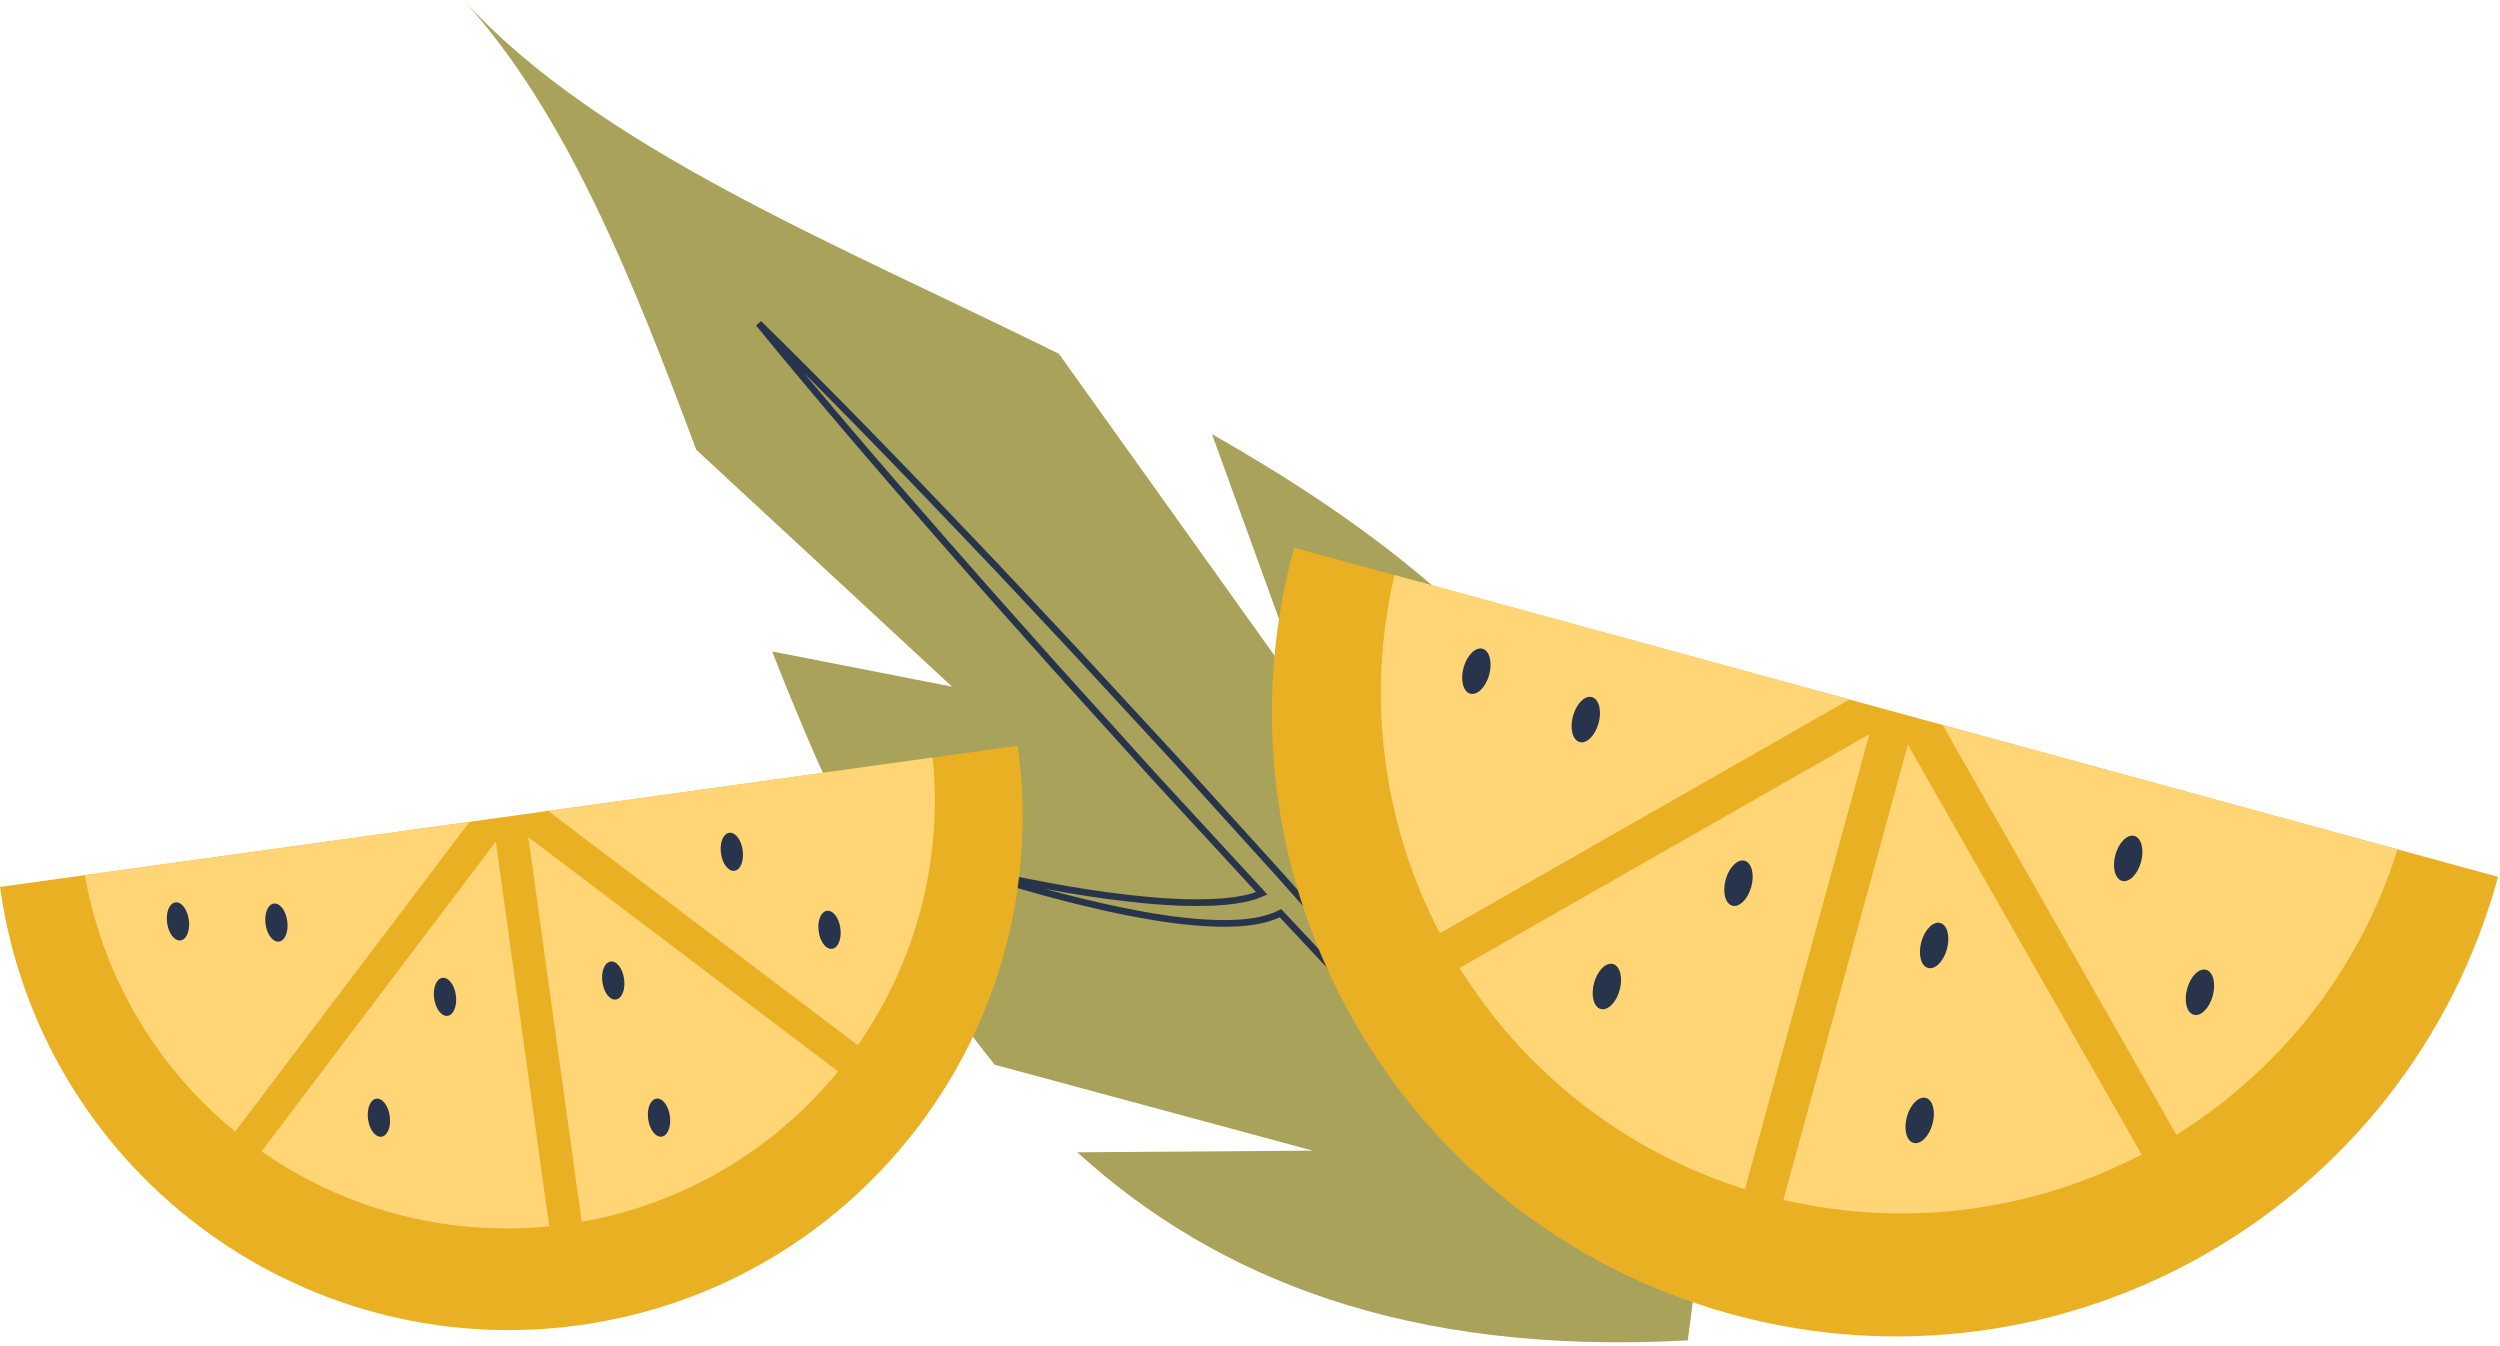 <?xml version="1.0" encoding="UTF-8"?> <svg xmlns="http://www.w3.org/2000/svg" width="273" height="147" viewBox="0 0 273 147" fill="none"><path d="M143.128 77.12L115.628 38.63C90.798 26.37 65.378 16.18 50.598 0C61.708 12.17 68.908 30.02 76.028 49.11L103.958 74.98L84.318 71.14C90.698 87.36 98.048 103.27 108.628 116.27L143.348 125.65L117.638 125.83C132.808 139.61 153.658 148.04 184.298 146.37C192.208 92.13 165.238 66.09 132.348 47.41L143.128 77.12Z" fill="#A9A25B"></path><path d="M104.308 60.51C107.928 64.67 111.618 68.76 115.278 72.89L126.368 85.16L137.578 97.32C137.648 97.4 137.718 97.47 137.788 97.55C137.188 97.81 136.508 98.02 135.788 98.16C134.458 98.43 133.028 98.53 131.598 98.56C128.728 98.62 125.808 98.39 122.908 98.05C119.998 97.71 117.098 97.25 114.208 96.71C111.318 96.17 108.428 95.57 105.568 94.87C108.368 95.8 111.198 96.65 114.048 97.43C116.898 98.21 119.778 98.92 122.688 99.51C125.598 100.09 128.548 100.59 131.568 100.77C133.078 100.86 134.618 100.88 136.198 100.71C137.368 100.56 138.608 100.34 139.828 99.72C142.848 102.94 145.858 106.18 148.918 109.36C156.518 117.36 164.188 125.28 172.078 133.01C167.878 127.86 163.588 122.78 159.258 117.75C160.838 115.95 162.258 114.01 163.168 111.83C164.188 109.42 164.868 106.89 165.118 104.34C165.358 101.79 165.298 99.24 164.988 96.74C164.658 94.24 164.138 91.78 163.318 89.42C163.898 91.85 164.178 94.33 164.258 96.8C164.318 99.27 164.138 101.73 163.668 104.12C163.198 106.51 162.328 108.78 161.198 110.85C160.228 112.67 158.858 114.2 157.398 115.58C155.158 112.99 152.908 110.4 150.638 107.82C147.018 103.66 143.318 99.57 139.668 95.44L128.568 83.18L117.348 71.02C113.568 67 109.828 62.95 106.008 58.97C98.408 50.98 90.738 43.05 82.848 35.32C89.838 43.87 97.038 52.23 104.308 60.52V60.51Z" stroke="#27344B" stroke-width="0.73" stroke-miterlimit="10"></path><path d="M141.318 59.801C131.398 96.101 152.778 133.581 189.078 143.511C225.378 153.431 262.858 132.051 272.788 95.751L141.318 59.811V59.801Z" fill="#EAB023"></path><path d="M204.137 80.17L159.387 105.7C166.327 116.86 177.137 125.65 190.547 129.86L204.137 80.16V80.17Z" fill="#FFD576"></path><path d="M201.977 76.379L152.277 62.789C149.087 76.479 151.157 90.259 157.227 101.909L201.977 76.379Z" fill="#FFD576"></path><path d="M208.336 81.32L194.746 131.02C208.436 134.21 222.216 132.14 233.866 126.07L208.336 81.32Z" fill="#FFD576"></path><path d="M212.127 79.16L237.657 123.91C248.817 116.97 257.607 106.16 261.817 92.75L212.117 79.16H212.127Z" fill="#FFD576"></path><path d="M162.62 73.682C162.25 75.042 161.32 75.962 160.55 75.752C159.78 75.542 159.45 74.272 159.82 72.912C160.19 71.552 161.12 70.632 161.89 70.842C162.66 71.052 162.99 72.322 162.62 73.682Z" fill="#27344B"></path><path d="M174.569 78.964C174.199 80.324 173.269 81.244 172.499 81.034C171.729 80.824 171.399 79.554 171.769 78.194C172.139 76.834 173.069 75.914 173.839 76.124C174.609 76.334 174.939 77.604 174.569 78.964Z" fill="#27344B"></path><path d="M176.87 108.112C176.5 109.472 175.57 110.392 174.8 110.182C174.03 109.972 173.7 108.702 174.07 107.342C174.44 105.982 175.37 105.062 176.14 105.272C176.91 105.482 177.24 106.752 176.87 108.112Z" fill="#27344B"></path><path d="M191.241 96.831C190.871 98.191 189.941 99.111 189.171 98.901C188.401 98.691 188.071 97.421 188.441 96.061C188.811 94.701 189.741 93.781 190.511 93.991C191.281 94.201 191.611 95.471 191.241 96.831Z" fill="#27344B"></path><path d="M211.03 122.733C210.66 124.093 209.73 125.013 208.96 124.803C208.19 124.593 207.86 123.323 208.23 121.963C208.6 120.603 209.53 119.683 210.3 119.893C211.07 120.103 211.4 121.373 211.03 122.733Z" fill="#27344B"></path><path d="M212.608 103.632C212.238 104.992 211.308 105.912 210.538 105.702C209.768 105.492 209.438 104.222 209.808 102.862C210.178 101.502 211.108 100.582 211.878 100.792C212.648 101.002 212.978 102.272 212.608 103.632Z" fill="#27344B"></path><path d="M241.632 108.741C241.262 110.101 240.332 111.021 239.562 110.811C238.792 110.601 238.462 109.331 238.832 107.971C239.202 106.611 240.132 105.691 240.902 105.901C241.672 106.111 242.002 107.381 241.632 108.741Z" fill="#27344B"></path><path d="M233.8 94.124C233.43 95.484 232.5 96.404 231.73 96.194C230.96 95.984 230.63 94.714 231 93.354C231.37 91.994 232.3 91.074 233.07 91.284C233.84 91.494 234.17 92.764 233.8 94.124Z" fill="#27344B"></path><path d="M0 96.851C4.26 127.541 32.59 148.961 63.27 144.711C93.96 140.451 115.39 112.121 111.13 81.441L0 96.851Z" fill="#EAB023"></path><path d="M54.142 91.904L28.562 125.725C37.432 131.915 48.462 135.065 59.972 133.905L54.142 91.894V91.904Z" fill="#FFD576"></path><path d="M51.272 89.742L9.262 95.572C11.282 106.962 17.312 116.722 25.682 123.572L51.262 89.752L51.272 89.742Z" fill="#FFD576"></path><path d="M57.691 91.414L63.521 133.424C74.911 131.404 84.671 125.374 91.521 117.004L57.701 91.424L57.691 91.414Z" fill="#FFD576"></path><path d="M59.85 88.553L93.67 114.133C99.86 105.263 103.01 94.233 101.85 82.723L59.84 88.553H59.85Z" fill="#FFD576"></path><path d="M20.62 100.452C20.78 101.602 20.38 102.602 19.72 102.692C19.06 102.782 18.4 101.932 18.25 100.782C18.09 99.632 18.49 98.632 19.15 98.542C19.81 98.452 20.47 99.302 20.62 100.452Z" fill="#27344B"></path><path d="M31.37 100.581C31.53 101.731 31.13 102.731 30.47 102.821C29.81 102.911 29.15 102.061 29 100.911C28.84 99.761 29.24 98.761 29.9 98.671C30.56 98.581 31.22 99.431 31.37 100.581Z" fill="#27344B"></path><path d="M42.562 121.889C42.721 123.039 42.322 124.039 41.661 124.129C41.002 124.219 40.342 123.369 40.191 122.219C40.032 121.069 40.431 120.069 41.092 119.979C41.752 119.889 42.411 120.739 42.562 121.889Z" fill="#27344B"></path><path d="M49.78 108.69C49.94 109.84 49.54 110.84 48.88 110.93C48.22 111.02 47.56 110.17 47.41 109.02C47.25 107.87 47.65 106.87 48.31 106.78C48.97 106.69 49.63 107.54 49.78 108.69Z" fill="#27344B"></path><path d="M73.151 121.881C73.311 123.031 72.911 124.031 72.251 124.121C71.591 124.211 70.941 123.361 70.781 122.211C70.621 121.061 71.021 120.061 71.681 119.971C72.341 119.881 73.001 120.731 73.151 121.881Z" fill="#27344B"></path><path d="M68.151 106.909C68.311 108.059 67.911 109.059 67.251 109.149C66.591 109.239 65.931 108.389 65.781 107.239C65.621 106.089 66.021 105.089 66.681 104.999C67.341 104.909 68.001 105.759 68.151 106.909Z" fill="#27344B"></path><path d="M91.769 101.37C91.928 102.52 91.528 103.52 90.868 103.61C90.209 103.7 89.549 102.85 89.398 101.7C89.239 100.55 89.638 99.55 90.299 99.46C90.959 99.37 91.618 100.22 91.769 101.37Z" fill="#27344B"></path><path d="M81.101 92.85C81.261 94 80.861 95 80.201 95.09C79.54 95.18 78.88 94.33 78.731 93.18C78.57 92.03 78.971 91.03 79.631 90.94C80.291 90.85 80.951 91.7 81.101 92.85Z" fill="#27344B"></path></svg> 